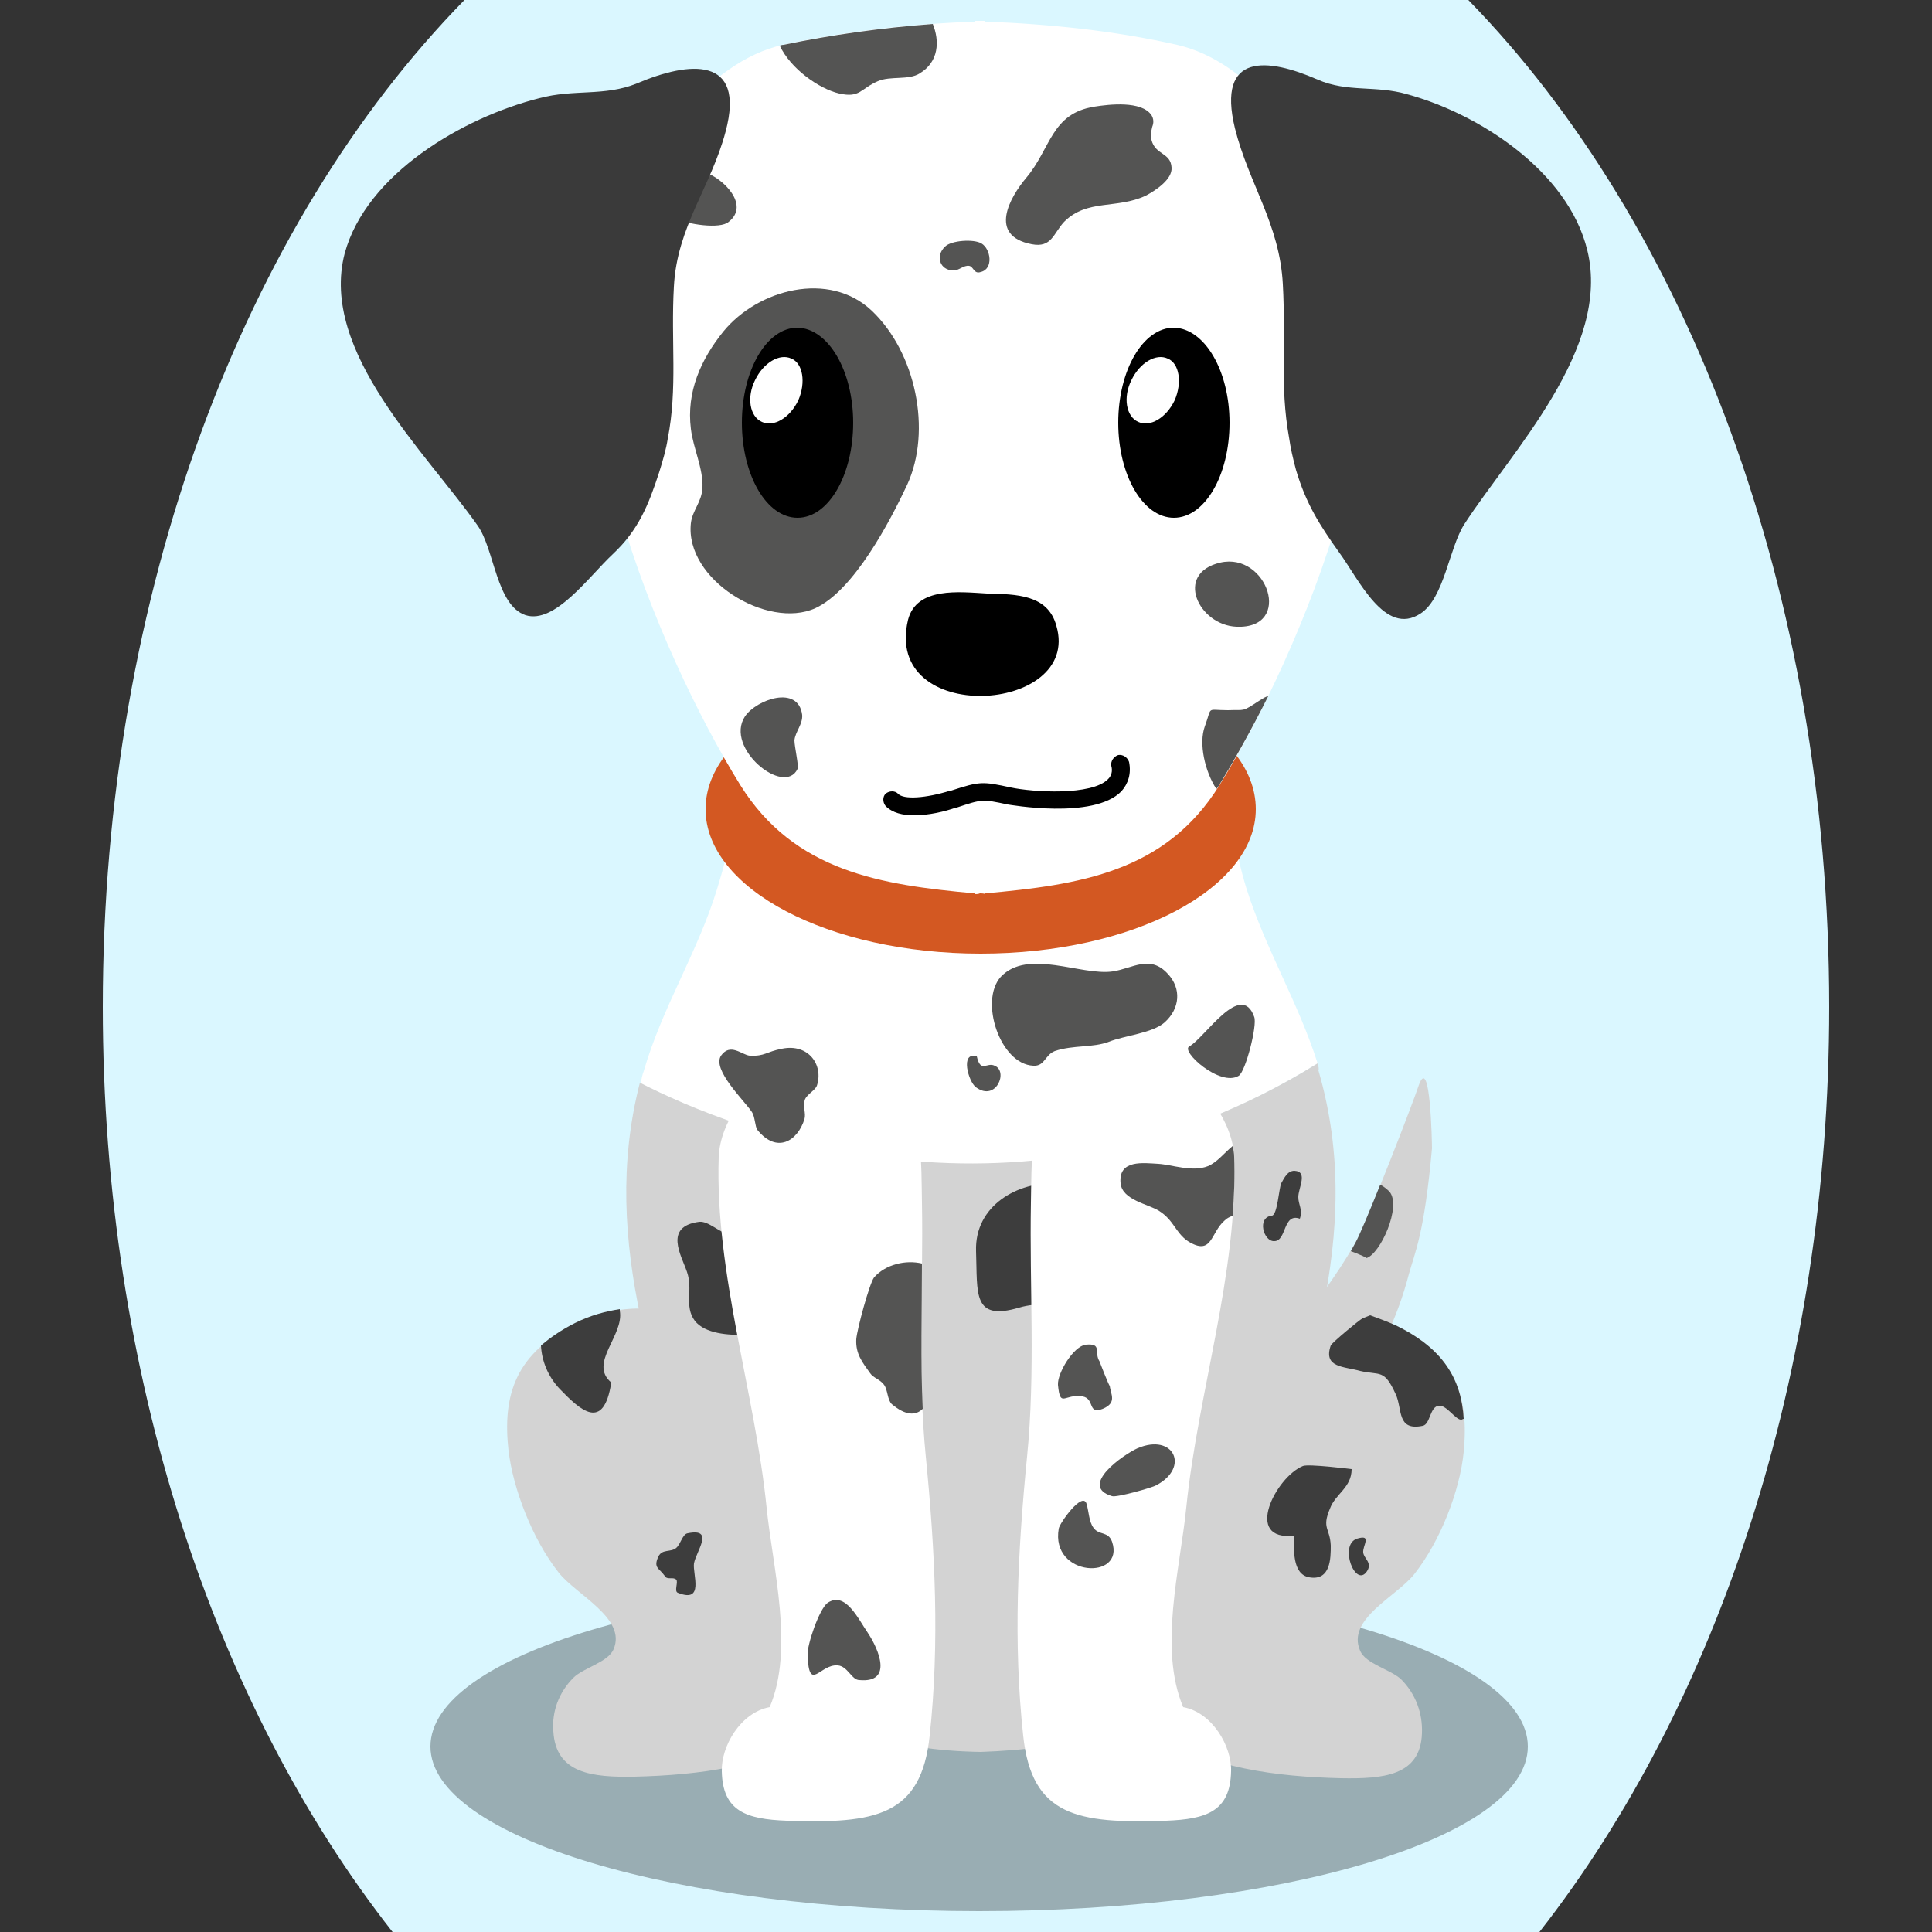 <!--?xml version="1.0" encoding="utf-8"?-->
<!-- Generator: Adobe Illustrator 25.0.1, SVG Export Plug-In . SVG Version: 6.00 Build 0)  -->
<svg version="1.1" id="Ebene_1" xmlns="http://www.w3.org/2000/svg" xmlns:xlink="http://www.w3.org/1999/xlink" x="0px" y="0px" viewBox="0 0 250 250" style="enable-background:new 0 0 250 250;" xml:space="preserve">
<rect x="0" y="0" width="250" height="250" fill="#333333" stroke="none"/>
<style type="text/css">
	.st0{opacity:0.3;}
	.st1{fill:#D3D3D3;}
	.st2{fill:#545453;}
	.st3{fill:#FFFFFF;}
	.st4{fill:#D35822;}
	.st5{fill:#3A3A3A;}
	.st6{fill:#3D3D3D;}

.bgel{fill:#DAF7FF;}</style>
<path class="bgel" d="M236.7,130.3c0,47.6-14.5,90.3-37.5,119.7H50.8c-23-29.3-37.5-72.1-37.5-119.7C13.3,76.6,31.7,29,60.1,0h129.9
	C218.3,29,236.7,76.6,236.7,130.3z"></path>
<g>
	<g>
		<path class="st0" d="M197.7,226c0,11.8-31.8,21.3-71,21.3c-39.2,0-71-9.6-71-21.3c0-11.8,31.8-21.3,71-21.3
			C165.9,204.6,197.7,214.2,197.7,226z"></path>
		<g>
			<g>
				<g>
					<path class="st1" d="M175.2,180.7c-1,1.7-1.9,3.3-2.7,5.2c-0.9,2.1-1.7,3.9-3.1,5.7c-4.8,6.3-14.8,16.7-18.7,7.7
						c0-0.1-0.1-0.2-0.1-0.2c-2.6-6.3,2.6-13,7.1-17.8c2.7-2.9,5.6-5.5,8.4-8.2c3.6-3.5,6.7-7.8,9.3-12.3c1.3-2.2,7.6-18.5,8.2-20.4
						c1.5-4.1,1.7,7.6,1.7,8.2c-1,11.1-2.2,13.4-3,16.3C180.8,170.7,178.3,175.5,175.2,180.7z"></path>
					<path class="st2" d="M173.3,175.7c-0.7-1.1-1.8-1-2.8-0.4c-0.1,0.1-0.5-1.5-0.4-1.8c0.2-0.9,0.9-0.5,1.3-0.8
						c1.1-1.1,2.6-1.1,3.6-2.5C176.6,172.1,175.2,175.1,173.3,175.7z"></path>
					<path class="st2" d="M175.4,160.8c-0.2,0.4-0.4,0.7-0.6,1.1c1.1,0.4,2.2,0.9,2,0.9c1.8-0.5,4.6-6.7,3-8.6
						c-0.4-0.4-0.8-0.7-1.2-0.9C177.2,156.8,175.9,159.9,175.4,160.8z"></path>
				</g>
			</g>
			<path class="st1" d="M115,204.4c-0.5-7.6-3.8-15.5-9.4-21.7c-7.6-8.3-18.6-17.5-31.1-11.4c-7.8,3.8-9.5,9.2-8.7,16.4
				c0.6,5,3.1,11.5,6.5,15.8c2.3,2.9,8.8,5.9,7.1,9.9c-0.7,1.7-3.9,2.4-5.2,3.7c-1.9,1.9-2.8,4.4-2.6,6.9c0.3,5.5,5,6,10.5,5.9
				c8.4-0.2,16.8-1.3,23.9-5.5C114.8,219,115.6,213.6,115,204.4z"></path>
			<path class="st1" d="M140.2,204.5c0.5-7.6,3.7-15.5,9.3-21.7c7.6-8.3,18.5-17.4,31.1-11.3c7.8,3.8,9.5,9.3,8.8,16.4
				c-0.5,5-3,11.5-6.4,15.8c-2.3,2.9-8.8,5.8-7,9.9c0.7,1.7,3.9,2.4,5.3,3.7c1.9,1.9,2.8,4.4,2.7,7c-0.2,5.5-5,5.9-10.5,5.8
				c-8.4-0.2-16.8-1.3-24-5.6C140.4,219.1,139.6,213.7,140.2,204.5z"></path>
			<g>
				<path class="st3" d="M170.5,137.6c-2.5-7.9-6.7-14.7-9.2-22.6c-3-9.7-2.3-18.2-5.3-27.9c-2.6-8.5-8.6-15.3-16.7-19.1
					c-4.1-2-8.3-3.1-12.3-3.6v0c0,0,0,0,0,0c0,0,0,0,0,0v0c-4.1,0.5-8.2,1.7-12.3,3.6c-8,3.8-12.1,8.9-14.7,17.4
					c-3,9.7-4.2,19.9-7.2,29.6c-2.5,8.2-7.1,15.3-9.5,23.6c-0.2,0.5-0.3,1.1-0.4,1.6C95,146.4,132.1,161.5,170.5,137.6z"></path>
				<path class="st1" d="M170.5,137.6c-38.4,23.8-75.6,8.7-87.7,2.5c-5.4,21,2.8,40,8.5,60.1c2.9,10.1,9.5,19.2,20.1,23.8
					c4.5,1.9,9.9,2.6,15.5,2.7v0c0,0,0,0,0,0c0,0,0,0,0,0v0c5.6-0.2,11.1-0.8,15.5-2.7c10.6-4.6,17.2-13.6,20.1-23.8
					c5.9-20.7,14.4-40.1,8.1-61.7C170.7,138.3,170.6,138,170.5,137.6z"></path>
			</g>
			<path class="st2" d="M162.3,131.6c0.4,1.1-1.1,7-2,7.6c-2.4,1.5-7.6-3.2-6.4-3.8C155.9,134.3,160.6,126.8,162.3,131.6z"></path>
			<path class="st2" d="M144,125.7c-4.1,0.6-11-3-14.5,0.7c-2.8,3.1-0.1,11.3,4.2,11.5c1.5,0.1,1.5-1.4,2.8-1.9
				c2.4-0.8,4.9-0.4,7-1.2c2-0.8,5.6-1.1,7.2-2.5c2-1.8,2.2-4.4,0.4-6.3C148.8,123.5,146.6,125.3,144,125.7z"></path>
			<g>
				<path class="st4" d="M162.5,104.7c0,10.3-15.9,18.7-35.6,18.7c-19.7,0-35.6-8.4-35.6-18.7c0-10.3,15.9-18.7,35.6-18.7
					C146.6,85.9,162.5,94.3,162.5,104.7z"></path>
				<path class="st3" d="M174.1,28.5c-4.4-9.3-12-20.5-21.8-22.7c-7.9-1.8-16.5-2.7-24.8-3V2.7c-0.2,0-0.5,0-0.7,0
					c-0.2,0-0.5,0-0.7,0v0.1c-8.4,0.3-16.9,1.3-24.8,3C91.5,8,83.8,19.2,79.5,28.5c-9.4,20,5.7,56,16.3,73.1
					c7,11.2,18.2,12.9,30.3,14v0.1c0.2,0,0.5,0,0.7-0.1c0.2,0,0.5,0,0.7,0.1v-0.1c12.1-1.1,23.3-2.7,30.3-14
					C168.4,84.5,183.4,48.5,174.1,28.5z"></path>
				<path class="st5" d="M166.8,56.6c-1.2-6.6-0.4-12.6-0.8-19.8c-0.4-7.8-4.4-13-6.2-20.2c-2.4-9.9,4.3-9.1,10.7-6.3
					c3.9,1.7,7.5,0.7,11.6,1.9c9.2,2.5,20.8,9.9,23.3,20.2c3.1,12.7-9.8,26-15.9,35.4c-2,3.1-2.6,9.6-5.7,11.6
					c-4.6,3-8-4.5-10.5-7.9c-2.5-3.5-4.3-6.3-5.6-10.7C167.3,59.3,167,58,166.8,56.6z"></path>
				<g>
					<path class="st2" d="M157.9,72.8c6.1-1.4,9.5,8.6,2.1,8.3C155.1,80.9,151.9,74.2,157.9,72.8z"></path>
					<path class="st2" d="M149.1,16.4c-0.1,0.5-0.3,1.1-0.1,1.7c0.5,2,2.5,1.6,2.6,3.6c0.1,1.5-2,2.9-3.3,3.6
						c-3.8,1.8-7.6,0.4-10.6,3.4c-1.4,1.5-1.6,3.4-4.2,2.9c-5.7-1.1-2.8-6.1-0.7-8.6c3.2-3.8,3.2-8.3,8.8-9.2
						c1.9-0.3,6.1-0.8,7.4,1.1C149.3,15.4,149.3,15.9,149.1,16.4z"></path>
					<path class="st2" d="M105.5,78.7c-6.2,2.8-16.9-3.7-16.1-11c0.2-1.7,1.4-2.7,1.5-4.6c0.1-2.5-1.2-5.1-1.5-7.6
						c-0.6-4.8,1.3-9,4.2-12.6c4.5-5.5,13.7-7.9,19.2-2.7c5.7,5.4,7.8,15.5,4.6,22.5C115.2,67.4,110.5,76.4,105.5,78.7z"></path>
					<path class="st2" d="M100.9,5.9c1.4,3,5.1,5.6,7.7,6.2c2.7,0.6,2.7-0.6,5-1.6c1.6-0.7,4-0.1,5.4-1c2.5-1.5,2.6-4.2,1.7-6.4
						c-6.6,0.5-13.1,1.4-19.3,2.7C101.1,5.8,101,5.9,100.9,5.9z"></path>
					<path class="st2" d="M103.2,99.5c-1.7,3.6-9.5-2.7-6.8-6.8c1.5-2.2,6.9-4.1,7.4-0.2c0.1,1.2-0.9,2.2-1,3.3
						C102.8,96.6,103.4,99.2,103.2,99.5z"></path>
					<path class="st2" d="M87.6,28.3c-4.5-2.8-0.6-7.2,3.6-6c2.3,0.7,5.9,4.2,3.1,6.4C93.2,29.7,88.8,29,87.6,28.3z"></path>
					<path class="st2" d="M126.9,35.2c1.7-0.4,1.3-3,0.1-3.7c-1-0.6-3.9-0.4-4.7,0.4c-1.3,1.2-0.7,3.1,1.1,3.1c0.7,0,1.3-0.7,2-0.6
						C126,34.5,126,35.5,126.9,35.2z"></path>
				</g>
				<g>
					<path d="M136.7,81c3.3,11.4-22.5,13-19.2-0.8c1.1-4.3,6.7-3.6,10.2-3.4C131.5,76.9,135.6,76.9,136.7,81z"></path>
					<path d="M118.3,105.5c-1.5,0-2.8-0.3-3.7-1.2c-0.4-0.5-0.4-1.2,0-1.6c0.5-0.4,1.2-0.4,1.6,0c0.7,0.8,3.6,0.6,6.8-0.4l0.1,0
						c3.7-1.2,4-1.2,7.7-0.4c2.8,0.6,10.5,1.1,12.6-1.1c0.4-0.4,0.6-1,0.4-1.7c-0.1-0.6,0.3-1.2,0.9-1.4c0.6-0.1,1.2,0.3,1.4,0.9
						c0.3,1.5-0.1,2.8-1,3.8c-3.6,3.7-14.6,1.7-14.7,1.7c-3.3-0.7-3.3-0.7-6.6,0.4l-0.1,0C122.3,105,120.2,105.5,118.3,105.5z"></path>
					<g>
						<path d="M110.4,54.7c0,6.8-3.2,12.3-7.2,12.3c-4,0-7.2-5.5-7.2-12.3c0-6.8,3.2-12.3,7.2-12.3C107.2,42.5,110.4,48,110.4,54.7z
							"></path>
						<path class="st3" d="M103.3,51.8c-1.1,2.3-3.2,3.5-4.7,2.8c-1.6-0.7-2-3.2-0.9-5.4c1.1-2.3,3.2-3.5,4.7-2.8
							C103.9,47,104.3,49.5,103.3,51.8z"></path>
					</g>
					<g>
						<path d="M159.1,54.7c0,6.8-3.2,12.3-7.2,12.3c-4,0-7.2-5.5-7.2-12.3c0-6.8,3.2-12.3,7.2-12.3C155.9,42.5,159.1,48,159.1,54.7z
							"></path>
						<path class="st3" d="M152,51.8c-1.1,2.3-3.2,3.5-4.7,2.8c-1.6-0.7-2-3.2-0.9-5.4c1.1-2.3,3.2-3.5,4.7-2.8
							C152.6,47,153,49.5,152,51.8z"></path>
					</g>
				</g>
				<path class="st2" d="M162.9,90.7c-2.3,1.5-1.7,1.1-4,1.2c-2.9,0-2-0.6-3,2.1c-0.8,2.2,0,5.8,1.5,8.1c0.1-0.1,0.2-0.3,0.3-0.4
					c2-3.3,4.2-7.2,6.4-11.6C163.8,90.1,163.4,90.4,162.9,90.7z"></path>
				<path class="st5" d="M86.4,56.8c1.3-6.6,0.4-12.6,0.8-19.7c0.4-7.8,4.8-12.9,6.7-20.1c2.6-9.8-4.7-9.1-11.5-6.2
					c-4.2,1.7-8.1,0.7-12.6,1.9c-9.9,2.5-22.4,9.8-25.2,20.1c-3.3,12.7,10.6,25.8,17.2,35.2c2.2,3.1,2.4,10.3,6.2,11.6
					c3.8,1.2,8.2-5,11.3-7.9c3.3-3.1,4.6-6.3,6-10.6C85.8,59.5,86.2,58.1,86.4,56.8z"></path>
			</g>
			<path class="st6" d="M70,174.1c0.1,2,0.9,4,2.4,5.6c2.7,2.8,5.7,5.6,6.7-0.8c-3-2.5,1.7-6.1,1.1-9.3c0-0.1,0-0.1,0-0.2
				c-1.9,0.3-3.8,0.8-5.8,1.8C72.6,172.1,71.2,173.1,70,174.1z"></path>
			<path class="st6" d="M105.7,164.1c3.2-8.2-8.5-4-11.4-4.4c-1.2-0.2-2.6-1.7-3.8-1.6c-4.7,0.6-2.3,4.4-1.6,6.5
				c0.8,2.3-0.4,4.4,1,6.3c1.3,1.7,4.5,1.9,6.4,1.8c0.2,0.9,0.8,1.2,1.1,1.8c1.9-1.7,1.3-4.4,2.6-6.2
				C101.5,166.2,104.6,166.9,105.7,164.1z"></path>
			<g>
				<path class="st3" d="M116,139.7c-8.7-9.5-22.6,0.9-23,10c-0.5,15.1,4.7,30.5,6.2,45.4c0.8,7.9,3.6,18.2,0.4,25.8
					c-3.8,0.7-6.3,5.1-6.2,8.3c0.1,5.2,3.2,6.2,8.4,6.4c11.5,0.4,17.4-0.6,18.5-11c1.3-12.1,0.7-23.9-0.5-36.1
					c-1.1-11-0.3-22-0.5-32.9C119.2,151.1,119.5,143.6,116,139.7z"></path>
				<path class="st2" d="M108.4,215.5c-2.3-0.2-3.7,3.6-3.9-1.3c-0.1-1.3,1.5-6,2.6-6.8c2.3-1.5,3.9,2,5.2,3.9
					c1.4,2.1,3.3,6.5-1.1,6.1C110.2,217.4,109.7,215.6,108.4,215.5z"></path>
				<path class="st2" d="M105.7,140.5c0.9-2.7-1.1-5.5-4.5-4.8c-2.1,0.4-2.2,1-4.2,0.9c-1-0.1-2.5-1.7-3.7,0c-1.2,1.8,3,5.8,4,7.3
					c0.4,0.6,0.4,1.9,0.7,2.3c2.5,3.1,5.2,1.5,6.1-1.4c0.2-0.7-0.2-1.6,0-2.3C104.2,141.7,105.4,141.2,105.7,140.5z"></path>
				<path class="st2" d="M119.4,182.3c-0.3-6.3-0.1-12.5-0.1-18.8c-2.1-0.5-4.7,0.1-6.2,1.8c-0.6,0.8-2.2,6.7-2.3,8
					c-0.1,1.9,0.8,3,1.8,4.4c0.4,0.6,1.3,0.8,1.8,1.5c0.5,0.7,0.4,1.9,1,2.5C117.2,183.2,118.5,183.2,119.4,182.3z"></path>
			</g>
			<path class="st6" d="M169.4,204.1c-2.2-0.4-2-3.7-1.9-5.4c-6.7,0.8-2.4-7.6,1.1-9c0.7-0.3,6.3,0.4,6.3,0.4c0,2.4-2.1,3.2-2.8,5.1
				c-1.1,2.6,0,2.5,0.1,4.8C172.2,201.6,172.2,204.6,169.4,204.1z"></path>
			<path class="st6" d="M168,154.9c0-1.2,1.3-3.3-0.5-3.4c-0.9,0-1.3,0.9-1.7,1.6c-0.3,0.6-0.5,4.1-1.2,4.2c-2,0.2-1.1,3.4,0.3,3.3
				c1.6,0,1.1-3.7,3.3-2.9C168.6,156.5,168,155.9,168,154.9z"></path>
			<path class="st6" d="M144.1,164.5c4.6-15.1-18.2-14.4-17.8-2.6c0.2,5.5-0.5,9.1,5.6,7.3C136.6,167.8,142.2,170.7,144.1,164.5z"></path>
			<g>
				<path class="st3" d="M136.7,139.7c8.7-9.5,22.6,0.9,23,10c0.5,15.1-4.7,30.5-6.2,45.4c-0.8,7.9-3.6,18.2-0.4,25.8
					c3.8,0.7,6.3,5.1,6.2,8.3c-0.1,5.2-3.2,6.2-8.4,6.4c-11.5,0.4-17.4-0.6-18.5-11c-1.3-12.1-0.7-23.9,0.5-36.1
					c1.1-11,0.3-22,0.5-32.9C133.5,151.1,133.2,143.6,136.7,139.7z"></path>
				<path class="st2" d="M159.7,149.7c0-0.5-0.1-1-0.2-1.4c-1.1,0.9-2,2.1-3.2,2.6c-2,0.8-4.7-0.2-6.4-0.3c-1.9-0.1-5.2-0.6-4.9,2.5
					c0.2,2.2,3.6,2.7,5,3.6c1.9,1.2,2.1,2.8,3.7,3.9c3.2,2,2.9-1.1,4.8-2.7c0.3-0.3,0.6-0.4,1-0.6
					C159.7,154.8,159.8,152.2,159.7,149.7z"></path>
				<path class="st2" d="M140.1,180.7c-2.4-0.4-2.9,1.6-3.2-1.5c-0.1-1.5,2-5,3.6-5.2c2.2-0.2,1,1,1.8,2.2c-0.1-0.2,1.3,3.4,1.3,3.1
					c0.1,1.1,1,2.2-0.9,3C140.7,183.1,141.7,181,140.1,180.7z"></path>
				<path class="st2" d="M143.9,199.5c1.7,5-8,4.6-6.9-1.7c0.1-0.7,3.1-4.9,3.6-3.2c0.3,1,0.3,2.3,0.9,3.1
					C142.2,198.7,143.4,198.1,143.9,199.5z"></path>
				<path class="st2" d="M149.6,192.2c4.4-2.3,2.3-6.8-2.4-4.8c-1.8,0.8-7.7,4.9-3.3,6.2C144.5,193.8,149.1,192.5,149.6,192.2z"></path>
			</g>
			<path class="st6" d="M89.8,202.3c0.3-1.6,2.7-4.6-0.8-3.9c-0.7,0.1-0.9,1.4-1.5,1.9c-0.7,0.6-1.8,0.1-2.3,1.1
				c-0.7,1.5,0.1,1.5,0.8,2.5c0.3,0.6,1.1,0.1,1.5,0.5c0.3,0.3-0.3,1.5,0.2,1.7C91.2,207.5,89.6,203.7,89.8,202.3z"></path>
			<path class="st6" d="M180.6,171.5c-1.1-0.5-2.2-0.9-3.3-1.3c-0.3,0.1-0.7,0.3-1,0.4c-0.4,0.2-3.9,3.1-4.1,3.5
				c-1,2.9,1.7,2.7,3.8,3.3c2.6,0.6,3.1-0.3,4.6,3c0.9,1.9,0.1,4.8,3.5,4.1c1-0.2,0.9-2.5,2.1-2.6c1-0.1,2.2,1.9,2.9,1.8
				c0.1,0,0.2-0.1,0.3-0.1C189.1,178.5,186.8,174.5,180.6,171.5z"></path>
			<path class="st6" d="M176.9,203.3c-1.5,2.3-3.7-3.4-1.3-4.2c2-0.6,0.7,0.9,0.8,1.8C176.5,201.7,177.6,202.2,176.9,203.3z"></path>
			<path class="st2" d="M126.3,140.7c-1-0.7-2.1-4.7,0.1-4c0.5,2.2,1.3,0.7,2.3,1.2C130.5,138.6,128.9,142.6,126.3,140.7z"></path>
		</g>
	</g>
</g>
</svg>
